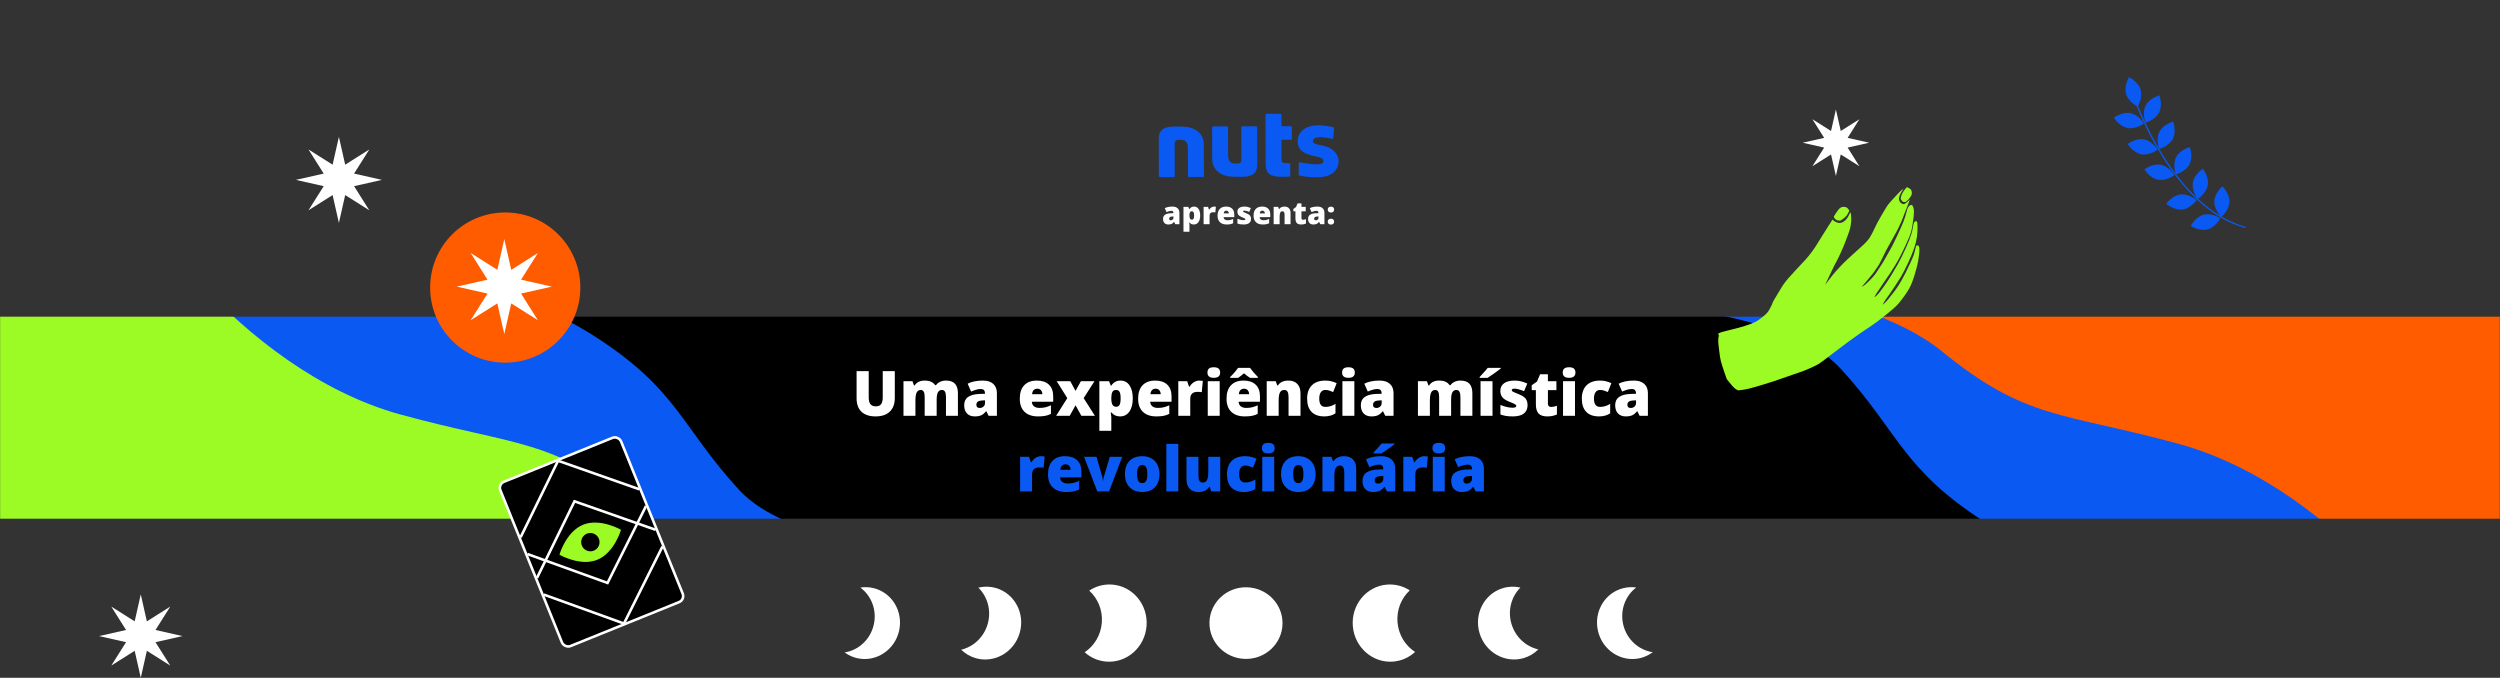 <svg width="1918" height="520" viewBox="0 0 1918 520" fill="none" xmlns="http://www.w3.org/2000/svg">
<rect x="0" y="0" width="1918" height="520" fill="#333333" stroke="none"/>
<mask id="mask0_57_8" style="mask-type:alpha" maskUnits="userSpaceOnUse" x="0" y="0" width="1918" height="520">
<rect width="1918" height="520" fill="#D9D9D9"/>
</mask>
<g mask="url(#mask0_57_8)">
<mask id="mask1_57_8" style="mask-type:alpha" maskUnits="userSpaceOnUse" x="-2" y="243" width="1920" height="155">
<rect width="1920" height="155" transform="matrix(1 0 0 -1 -2 398)" fill="white"/>
</mask>
<g mask="url(#mask1_57_8)">
<rect x="361" y="239" width="1194" height="176" fill="black"/>
<path d="M498.342 368.23C534.342 407.43 633.342 417.897 678.342 418.23C637.342 444.23 29.172 471.23 -35.828 418.23C-100.828 365.23 -48.828 313 -135.828 280C-205.428 253.6 -115.495 178.667 -103.828 158L238.342 187.23C252.342 204.23 323.342 209.23 387.342 250.23C451.342 291.23 453.342 319.23 498.342 368.23Z" fill="#9DFB25"/>
<path d="M567.172 376C603.172 415.2 702.171 425.667 747.171 426C706.171 452 554.172 442 489.172 389C424.172 336 396.908 342.605 307.172 318C183.172 284 86.505 143.667 98.171 123L307.172 195C321.172 212 392.172 217 456.172 258C520.172 299 522.172 327 567.172 376Z" fill="#0A59F3"/>
<path d="M1480.83 290.445C1444.83 251.245 1345.83 240.779 1300.83 240.445C1341.83 214.445 1950 187.445 2015 240.445C2080 293.445 2028 345.675 2115 378.675C2184.6 405.075 2094.67 480.009 2083 500.675L1740.83 471.445C1726.83 454.445 1655.83 449.445 1591.83 408.445C1527.83 367.445 1525.83 339.445 1480.83 290.445Z" fill="#FF5C00"/>
<path d="M1412 282.675C1376 243.475 1277 233.009 1232 232.675C1273 206.675 1425 216.675 1490 269.675C1555 322.675 1582.26 316.07 1672 340.675C1796 374.675 1892.67 515.009 1881 535.675L1672 463.675C1658 446.675 1587 441.675 1523 400.675C1459 359.675 1457 331.675 1412 282.675Z" fill="#0A59F3"/>
</g>
<path d="M686.492 284.734V305.359C686.492 309.844 685.219 313.32 682.672 315.789C680.141 318.242 676.484 319.469 671.703 319.469C667.031 319.469 663.438 318.273 660.922 315.883C658.422 313.492 657.172 310.055 657.172 305.57V284.734H666.477V304.844C666.477 307.266 666.93 309.023 667.836 310.117C668.742 311.211 670.078 311.758 671.844 311.758C673.734 311.758 675.102 311.219 675.945 310.141C676.805 309.047 677.234 307.266 677.234 304.797V284.734H686.492ZM725.75 319V304.562C725.75 302.766 725.5 301.422 725 300.531C724.516 299.625 723.742 299.172 722.68 299.172C721.273 299.172 720.242 299.773 719.586 300.977C718.93 302.18 718.602 304.062 718.602 306.625V319H709.414V304.562C709.414 302.766 709.18 301.422 708.711 300.531C708.242 299.625 707.484 299.172 706.438 299.172C705 299.172 703.953 299.812 703.297 301.094C702.641 302.375 702.312 304.469 702.312 307.375V319H693.148V292.445H700.062L701.211 295.727H701.75C702.453 294.508 703.469 293.578 704.797 292.938C706.141 292.297 707.664 291.977 709.367 291.977C713.195 291.977 715.883 293.141 717.43 295.469H718.156C718.906 294.375 719.945 293.523 721.273 292.914C722.617 292.289 724.094 291.977 725.703 291.977C728.844 291.977 731.164 292.781 732.664 294.391C734.164 296 734.914 298.445 734.914 301.727V319H725.75ZM758.469 319L756.711 315.484H756.523C755.289 317.016 754.031 318.062 752.75 318.625C751.469 319.188 749.812 319.469 747.781 319.469C745.281 319.469 743.312 318.719 741.875 317.219C740.438 315.719 739.719 313.609 739.719 310.891C739.719 308.062 740.703 305.961 742.672 304.586C744.641 303.195 747.492 302.414 751.227 302.242L755.656 302.102V301.727C755.656 299.539 754.578 298.445 752.422 298.445C750.484 298.445 748.023 299.102 745.039 300.414L742.391 294.367C745.484 292.773 749.391 291.977 754.109 291.977C757.516 291.977 760.148 292.82 762.008 294.508C763.883 296.195 764.82 298.555 764.82 301.586V319H758.469ZM751.672 313C752.781 313 753.727 312.648 754.508 311.945C755.305 311.242 755.703 310.328 755.703 309.203V307.141L753.594 307.234C750.578 307.344 749.07 308.453 749.07 310.562C749.07 312.188 749.938 313 751.672 313ZM796.344 319.469C791.922 319.469 788.484 318.297 786.031 315.953C783.594 313.594 782.375 310.242 782.375 305.898C782.375 301.414 783.508 297.977 785.773 295.586C788.039 293.18 791.273 291.977 795.477 291.977C799.477 291.977 802.562 293.023 804.734 295.117C806.922 297.195 808.016 300.195 808.016 304.117V308.195H791.633C791.695 309.68 792.234 310.844 793.25 311.688C794.281 312.531 795.68 312.953 797.445 312.953C799.055 312.953 800.531 312.805 801.875 312.508C803.234 312.195 804.703 311.672 806.281 310.938V317.523C804.844 318.258 803.359 318.766 801.828 319.047C800.297 319.328 798.469 319.469 796.344 319.469ZM795.805 298.211C794.727 298.211 793.82 298.555 793.086 299.242C792.367 299.914 791.945 300.977 791.82 302.43H799.695C799.664 301.148 799.297 300.125 798.594 299.359C797.906 298.594 796.977 298.211 795.805 298.211ZM818.82 305.453L810.711 292.445H821.117L825.148 299.898L829.273 292.445H839.703L831.383 305.453L840.031 319H829.625L825.148 310.938L820.695 319H810.266L818.82 305.453ZM859.367 319.469C858.023 319.469 856.82 319.25 855.758 318.812C854.695 318.359 853.641 317.555 852.594 316.398H852.172C852.453 318.258 852.594 319.414 852.594 319.867V330.531H843.43V292.445H850.883L852.172 295.82H852.594C854.297 293.258 856.648 291.977 859.648 291.977C862.586 291.977 864.891 293.195 866.562 295.633C868.234 298.07 869.07 301.414 869.07 305.664C869.07 309.945 868.195 313.32 866.445 315.789C864.711 318.242 862.352 319.469 859.367 319.469ZM856.297 299.172C854.953 299.172 854.008 299.656 853.461 300.625C852.93 301.578 852.641 303 852.594 304.891V305.617C852.594 307.898 852.898 309.547 853.508 310.562C854.117 311.578 855.078 312.086 856.391 312.086C857.562 312.086 858.414 311.586 858.945 310.586C859.477 309.57 859.742 307.898 859.742 305.57C859.742 303.289 859.477 301.656 858.945 300.672C858.414 299.672 857.531 299.172 856.297 299.172ZM887.141 319.469C882.719 319.469 879.281 318.297 876.828 315.953C874.391 313.594 873.172 310.242 873.172 305.898C873.172 301.414 874.305 297.977 876.57 295.586C878.836 293.18 882.07 291.977 886.273 291.977C890.273 291.977 893.359 293.023 895.531 295.117C897.719 297.195 898.812 300.195 898.812 304.117V308.195H882.43C882.492 309.68 883.031 310.844 884.047 311.688C885.078 312.531 886.477 312.953 888.242 312.953C889.852 312.953 891.328 312.805 892.672 312.508C894.031 312.195 895.5 311.672 897.078 310.938V317.523C895.641 318.258 894.156 318.766 892.625 319.047C891.094 319.328 889.266 319.469 887.141 319.469ZM886.602 298.211C885.523 298.211 884.617 298.555 883.883 299.242C883.164 299.914 882.742 300.977 882.617 302.43H890.492C890.461 301.148 890.094 300.125 889.391 299.359C888.703 298.594 887.773 298.211 886.602 298.211ZM920.023 291.977C920.82 291.977 921.578 292.039 922.297 292.164L922.812 292.258L921.992 300.906C921.242 300.719 920.203 300.625 918.875 300.625C916.875 300.625 915.422 301.086 914.516 302.008C913.609 302.914 913.156 304.227 913.156 305.945V319H903.992V292.445H910.812L912.242 296.688H912.688C913.453 295.281 914.516 294.148 915.875 293.289C917.25 292.414 918.633 291.977 920.023 291.977ZM935.75 319H926.586V292.445H935.75V319ZM926.352 285.836C926.352 284.461 926.734 283.438 927.5 282.766C928.266 282.094 929.5 281.758 931.203 281.758C932.906 281.758 934.148 282.102 934.93 282.789C935.711 283.477 936.102 284.492 936.102 285.836C936.102 288.523 934.469 289.867 931.203 289.867C927.969 289.867 926.352 288.523 926.352 285.836ZM954.969 319.469C950.547 319.469 947.109 318.297 944.656 315.953C942.219 313.594 941 310.242 941 305.898C941 301.414 942.133 297.977 944.398 295.586C946.664 293.18 949.898 291.977 954.102 291.977C958.102 291.977 961.188 293.023 963.359 295.117C965.547 297.195 966.641 300.195 966.641 304.117V308.195H950.258C950.32 309.68 950.859 310.844 951.875 311.688C952.906 312.531 954.305 312.953 956.07 312.953C957.68 312.953 959.156 312.805 960.5 312.508C961.859 312.195 963.328 311.672 964.906 310.938V317.523C963.469 318.258 961.984 318.766 960.453 319.047C958.922 319.328 957.094 319.469 954.969 319.469ZM954.43 298.211C953.352 298.211 952.445 298.555 951.711 299.242C950.992 299.914 950.57 300.977 950.445 302.43H958.32C958.289 301.148 957.922 300.125 957.219 299.359C956.531 298.594 955.602 298.211 954.43 298.211ZM959.094 289.914C957.781 289.164 956.211 287.992 954.383 286.398C952.43 288.07 950.914 289.242 949.836 289.914H943.789V289.234C944.867 288.219 945.992 287.023 947.164 285.648C948.352 284.273 949.242 283.133 949.836 282.227H959.047C960.516 284.367 962.516 286.703 965.047 289.234V289.914H959.094ZM988.578 319V304.516C988.578 302.75 988.32 301.422 987.805 300.531C987.305 299.625 986.492 299.172 985.367 299.172C983.82 299.172 982.703 299.789 982.016 301.023C981.328 302.258 980.984 304.375 980.984 307.375V319H971.82V292.445H978.734L979.883 295.727H980.422C981.203 294.477 982.281 293.539 983.656 292.914C985.047 292.289 986.641 291.977 988.438 291.977C991.375 291.977 993.656 292.828 995.281 294.531C996.922 296.234 997.742 298.633 997.742 301.727V319H988.578ZM1016.07 319.469C1011.73 319.469 1008.43 318.297 1006.18 315.953C1003.95 313.609 1002.83 310.242 1002.83 305.852C1002.83 301.445 1004.04 298.031 1006.46 295.609C1008.88 293.188 1012.33 291.977 1016.8 291.977C1019.88 291.977 1022.77 292.648 1025.49 293.992L1022.8 300.766C1021.69 300.281 1020.66 299.898 1019.73 299.617C1018.79 299.32 1017.81 299.172 1016.8 299.172C1015.31 299.172 1014.16 299.75 1013.35 300.906C1012.54 302.062 1012.13 303.695 1012.13 305.805C1012.13 310.055 1013.7 312.18 1016.84 312.18C1019.53 312.18 1022.11 311.398 1024.58 309.836V317.125C1022.22 318.688 1019.38 319.469 1016.07 319.469ZM1039.06 319H1029.9V292.445H1039.06V319ZM1029.66 285.836C1029.66 284.461 1030.05 283.438 1030.81 282.766C1031.58 282.094 1032.81 281.758 1034.52 281.758C1036.22 281.758 1037.46 282.102 1038.24 282.789C1039.02 283.477 1039.41 284.492 1039.41 285.836C1039.41 288.523 1037.78 289.867 1034.52 289.867C1031.28 289.867 1029.66 288.523 1029.66 285.836ZM1062.78 319L1061.02 315.484H1060.84C1059.6 317.016 1058.34 318.062 1057.06 318.625C1055.78 319.188 1054.12 319.469 1052.09 319.469C1049.59 319.469 1047.62 318.719 1046.19 317.219C1044.75 315.719 1044.03 313.609 1044.03 310.891C1044.03 308.062 1045.02 305.961 1046.98 304.586C1048.95 303.195 1051.8 302.414 1055.54 302.242L1059.97 302.102V301.727C1059.97 299.539 1058.89 298.445 1056.73 298.445C1054.8 298.445 1052.34 299.102 1049.35 300.414L1046.7 294.367C1049.8 292.773 1053.7 291.977 1058.42 291.977C1061.83 291.977 1064.46 292.82 1066.32 294.508C1068.2 296.195 1069.13 298.555 1069.13 301.586V319H1062.78ZM1055.98 313C1057.09 313 1058.04 312.648 1058.82 311.945C1059.62 311.242 1060.02 310.328 1060.02 309.203V307.141L1057.91 307.234C1054.89 307.344 1053.38 308.453 1053.38 310.562C1053.38 312.188 1054.25 313 1055.98 313ZM1120.44 319V304.562C1120.44 302.766 1120.19 301.422 1119.69 300.531C1119.2 299.625 1118.43 299.172 1117.37 299.172C1115.96 299.172 1114.93 299.773 1114.27 300.977C1113.62 302.18 1113.29 304.062 1113.29 306.625V319H1104.1V304.562C1104.1 302.766 1103.87 301.422 1103.4 300.531C1102.93 299.625 1102.17 299.172 1101.12 299.172C1099.69 299.172 1098.64 299.812 1097.98 301.094C1097.33 302.375 1097 304.469 1097 307.375V319H1087.84V292.445H1094.75L1095.9 295.727H1096.44C1097.14 294.508 1098.16 293.578 1099.48 292.938C1100.83 292.297 1102.35 291.977 1104.05 291.977C1107.88 291.977 1110.57 293.141 1112.12 295.469H1112.84C1113.59 294.375 1114.63 293.523 1115.96 292.914C1117.3 292.289 1118.78 291.977 1120.39 291.977C1123.53 291.977 1125.85 292.781 1127.35 294.391C1128.85 296 1129.6 298.445 1129.6 301.727V319H1120.44ZM1145.05 319H1135.88V292.445H1145.05V319ZM1135.18 289.914V289.234C1137.59 286.656 1139.11 284.992 1139.75 284.242C1140.41 283.492 1140.95 282.82 1141.37 282.227H1151.4V282.719C1150.15 283.719 1148.43 284.992 1146.24 286.539C1144.05 288.086 1142.4 289.211 1141.27 289.914H1135.18ZM1171.95 310.844C1171.95 313.688 1170.98 315.836 1169.05 317.289C1167.11 318.742 1164.33 319.469 1160.7 319.469C1158.73 319.469 1157.02 319.359 1155.57 319.141C1154.12 318.938 1152.63 318.555 1151.12 317.992V310.656C1152.54 311.281 1154.09 311.797 1155.78 312.203C1157.48 312.609 1159 312.812 1160.33 312.812C1162.31 312.812 1163.3 312.359 1163.3 311.453C1163.3 310.984 1163.02 310.57 1162.46 310.211C1161.91 309.836 1160.3 309.117 1157.63 308.055C1155.2 307.055 1153.49 305.922 1152.52 304.656C1151.55 303.375 1151.07 301.758 1151.07 299.805C1151.07 297.336 1152.02 295.414 1153.93 294.039C1155.84 292.664 1158.53 291.977 1162.02 291.977C1163.77 291.977 1165.41 292.172 1166.94 292.562C1168.48 292.938 1170.09 293.492 1171.74 294.227L1169.26 300.133C1168.04 299.586 1166.75 299.125 1165.39 298.75C1164.03 298.359 1162.92 298.164 1162.06 298.164C1160.56 298.164 1159.81 298.531 1159.81 299.266C1159.81 299.719 1160.07 300.109 1160.59 300.438C1161.12 300.75 1162.63 301.398 1165.13 302.383C1166.99 303.148 1168.38 303.898 1169.28 304.633C1170.2 305.367 1170.88 306.234 1171.3 307.234C1171.73 308.219 1171.95 309.422 1171.95 310.844ZM1190.05 312.227C1191.28 312.227 1192.76 311.922 1194.48 311.312V317.992C1193.24 318.523 1192.06 318.898 1190.94 319.117C1189.83 319.352 1188.52 319.469 1187.02 319.469C1183.95 319.469 1181.73 318.719 1180.37 317.219C1179.01 315.703 1178.33 313.383 1178.33 310.258V299.312H1175.12V295.586L1179.2 292.703L1181.56 287.125H1187.56V292.445H1194.08V299.312H1187.56V309.648C1187.56 311.367 1188.39 312.227 1190.05 312.227ZM1208.33 319H1199.16V292.445H1208.33V319ZM1198.93 285.836C1198.93 284.461 1199.31 283.438 1200.08 282.766C1200.84 282.094 1202.08 281.758 1203.78 281.758C1205.48 281.758 1206.73 282.102 1207.51 282.789C1208.29 283.477 1208.68 284.492 1208.68 285.836C1208.68 288.523 1207.05 289.867 1203.78 289.867C1200.55 289.867 1198.93 288.523 1198.93 285.836ZM1226.82 319.469C1222.48 319.469 1219.18 318.297 1216.93 315.953C1214.7 313.609 1213.58 310.242 1213.58 305.852C1213.58 301.445 1214.79 298.031 1217.21 295.609C1219.63 293.188 1223.08 291.977 1227.55 291.977C1230.62 291.977 1233.52 292.648 1236.24 293.992L1233.55 300.766C1232.44 300.281 1231.41 299.898 1230.48 299.617C1229.54 299.32 1228.56 299.172 1227.55 299.172C1226.06 299.172 1224.91 299.75 1224.1 300.906C1223.29 302.062 1222.88 303.695 1222.88 305.805C1222.88 310.055 1224.45 312.18 1227.59 312.18C1230.28 312.18 1232.86 311.398 1235.33 309.836V317.125C1232.97 318.688 1230.13 319.469 1226.82 319.469ZM1257.92 319L1256.16 315.484H1255.98C1254.74 317.016 1253.48 318.062 1252.2 318.625C1250.92 319.188 1249.27 319.469 1247.23 319.469C1244.73 319.469 1242.77 318.719 1241.33 317.219C1239.89 315.719 1239.17 313.609 1239.17 310.891C1239.17 308.062 1240.16 305.961 1242.12 304.586C1244.09 303.195 1246.95 302.414 1250.68 302.242L1255.11 302.102V301.727C1255.11 299.539 1254.03 298.445 1251.88 298.445C1249.94 298.445 1247.48 299.102 1244.49 300.414L1241.84 294.367C1244.94 292.773 1248.84 291.977 1253.56 291.977C1256.97 291.977 1259.6 292.82 1261.46 294.508C1263.34 296.195 1264.27 298.555 1264.27 301.586V319H1257.92ZM1251.12 313C1252.23 313 1253.18 312.648 1253.96 311.945C1254.76 311.242 1255.16 310.328 1255.16 309.203V307.141L1253.05 307.234C1250.03 307.344 1248.52 308.453 1248.52 310.562C1248.52 312.188 1249.39 313 1251.12 313Z" fill="white"/>
<path d="M798.664 349.977C799.461 349.977 800.219 350.039 800.938 350.164L801.453 350.258L800.633 358.906C799.883 358.719 798.844 358.625 797.516 358.625C795.516 358.625 794.062 359.086 793.156 360.008C792.25 360.914 791.797 362.227 791.797 363.945V377H782.633V350.445H789.453L790.883 354.688H791.328C792.094 353.281 793.156 352.148 794.516 351.289C795.891 350.414 797.273 349.977 798.664 349.977ZM818 377.469C813.578 377.469 810.141 376.297 807.688 373.953C805.25 371.594 804.031 368.242 804.031 363.898C804.031 359.414 805.164 355.977 807.43 353.586C809.695 351.18 812.93 349.977 817.133 349.977C821.133 349.977 824.219 351.023 826.391 353.117C828.578 355.195 829.672 358.195 829.672 362.117V366.195H813.289C813.352 367.68 813.891 368.844 814.906 369.688C815.938 370.531 817.336 370.953 819.102 370.953C820.711 370.953 822.188 370.805 823.531 370.508C824.891 370.195 826.359 369.672 827.938 368.938V375.523C826.5 376.258 825.016 376.766 823.484 377.047C821.953 377.328 820.125 377.469 818 377.469ZM817.461 356.211C816.383 356.211 815.477 356.555 814.742 357.242C814.023 357.914 813.602 358.977 813.477 360.43H821.352C821.32 359.148 820.953 358.125 820.25 357.359C819.562 356.594 818.633 356.211 817.461 356.211ZM841.812 377L831.688 350.445H841.25L845.75 366.148C845.766 366.227 845.797 366.359 845.844 366.547C845.891 366.734 845.938 366.961 845.984 367.227C846.031 367.477 846.07 367.75 846.102 368.047C846.148 368.328 846.172 368.594 846.172 368.844H846.336C846.336 368.031 846.477 367.148 846.758 366.195L851.469 350.445H861.008L850.883 377H841.812ZM889.555 363.664C889.555 368.008 888.383 371.398 886.039 373.836C883.711 376.258 880.445 377.469 876.242 377.469C872.211 377.469 869 376.227 866.609 373.742C864.234 371.258 863.047 367.898 863.047 363.664C863.047 359.336 864.211 355.977 866.539 353.586C868.883 351.18 872.164 349.977 876.383 349.977C878.992 349.977 881.297 350.531 883.297 351.641C885.297 352.75 886.836 354.344 887.914 356.422C889.008 358.484 889.555 360.898 889.555 363.664ZM872.352 363.664C872.352 365.945 872.656 367.688 873.266 368.891C873.875 370.078 874.898 370.672 876.336 370.672C877.758 370.672 878.758 370.078 879.336 368.891C879.93 367.688 880.227 365.945 880.227 363.664C880.227 361.398 879.93 359.688 879.336 358.531C878.742 357.375 877.727 356.797 876.289 356.797C874.883 356.797 873.875 357.375 873.266 358.531C872.656 359.672 872.352 361.383 872.352 363.664ZM903.969 377H894.805V340.531H903.969V377ZM929.234 377L928.086 373.695H927.547C926.781 374.914 925.711 375.852 924.336 376.508C922.977 377.148 921.375 377.469 919.531 377.469C916.609 377.469 914.336 376.625 912.711 374.938C911.086 373.234 910.273 370.836 910.273 367.742V350.445H919.438V364.953C919.438 366.688 919.68 368 920.164 368.891C920.664 369.781 921.477 370.227 922.602 370.227C924.18 370.227 925.305 369.609 925.977 368.375C926.648 367.125 926.984 365.023 926.984 362.07V350.445H936.148V377H929.234ZM954.57 377.469C950.227 377.469 946.93 376.297 944.68 373.953C942.445 371.609 941.328 368.242 941.328 363.852C941.328 359.445 942.539 356.031 944.961 353.609C947.383 351.188 950.828 349.977 955.297 349.977C958.375 349.977 961.273 350.648 963.992 351.992L961.297 358.766C960.188 358.281 959.164 357.898 958.227 357.617C957.289 357.32 956.312 357.172 955.297 357.172C953.812 357.172 952.664 357.75 951.852 358.906C951.039 360.062 950.633 361.695 950.633 363.805C950.633 368.055 952.203 370.18 955.344 370.18C958.031 370.18 960.609 369.398 963.078 367.836V375.125C960.719 376.688 957.883 377.469 954.57 377.469ZM977.562 377H968.398V350.445H977.562V377ZM968.164 343.836C968.164 342.461 968.547 341.438 969.312 340.766C970.078 340.094 971.312 339.758 973.016 339.758C974.719 339.758 975.961 340.102 976.742 340.789C977.523 341.477 977.914 342.492 977.914 343.836C977.914 346.523 976.281 347.867 973.016 347.867C969.781 347.867 968.164 346.523 968.164 343.836ZM1009.32 363.664C1009.32 368.008 1008.15 371.398 1005.8 373.836C1003.48 376.258 1000.21 377.469 996.008 377.469C991.977 377.469 988.766 376.227 986.375 373.742C984 371.258 982.812 367.898 982.812 363.664C982.812 359.336 983.977 355.977 986.305 353.586C988.648 351.18 991.93 349.977 996.148 349.977C998.758 349.977 1001.06 350.531 1003.06 351.641C1005.06 352.75 1006.6 354.344 1007.68 356.422C1008.77 358.484 1009.32 360.898 1009.32 363.664ZM992.117 363.664C992.117 365.945 992.422 367.688 993.031 368.891C993.641 370.078 994.664 370.672 996.102 370.672C997.523 370.672 998.523 370.078 999.102 368.891C999.695 367.688 999.992 365.945 999.992 363.664C999.992 361.398 999.695 359.688 999.102 358.531C998.508 357.375 997.492 356.797 996.055 356.797C994.648 356.797 993.641 357.375 993.031 358.531C992.422 359.672 992.117 361.383 992.117 363.664ZM1031.33 377V362.516C1031.33 360.75 1031.07 359.422 1030.55 358.531C1030.05 357.625 1029.24 357.172 1028.12 357.172C1026.57 357.172 1025.45 357.789 1024.77 359.023C1024.08 360.258 1023.73 362.375 1023.73 365.375V377H1014.57V350.445H1021.48L1022.63 353.727H1023.17C1023.95 352.477 1025.03 351.539 1026.41 350.914C1027.8 350.289 1029.39 349.977 1031.19 349.977C1034.12 349.977 1036.41 350.828 1038.03 352.531C1039.67 354.234 1040.49 356.633 1040.49 359.727V377H1031.33ZM1064.05 377L1062.29 373.484H1062.1C1060.87 375.016 1059.61 376.062 1058.33 376.625C1057.05 377.188 1055.39 377.469 1053.36 377.469C1050.86 377.469 1048.89 376.719 1047.45 375.219C1046.02 373.719 1045.3 371.609 1045.3 368.891C1045.3 366.062 1046.28 363.961 1048.25 362.586C1050.22 361.195 1053.07 360.414 1056.8 360.242L1061.23 360.102V359.727C1061.23 357.539 1060.16 356.445 1058 356.445C1056.06 356.445 1053.6 357.102 1050.62 358.414L1047.97 352.367C1051.06 350.773 1054.97 349.977 1059.69 349.977C1063.09 349.977 1065.73 350.82 1067.59 352.508C1069.46 354.195 1070.4 356.555 1070.4 359.586V377H1064.05ZM1057.25 371C1058.36 371 1059.3 370.648 1060.09 369.945C1060.88 369.242 1061.28 368.328 1061.28 367.203V365.141L1059.17 365.234C1056.16 365.344 1054.65 366.453 1054.65 368.562C1054.65 370.188 1055.52 371 1057.25 371ZM1053.73 347.914V347.234C1056.14 344.656 1057.66 342.992 1058.3 342.242C1058.96 341.492 1059.5 340.82 1059.92 340.227H1069.95V340.719C1068.7 341.719 1066.98 342.992 1064.8 344.539C1062.61 346.086 1060.95 347.211 1059.83 347.914H1053.73ZM1092.66 349.977C1093.46 349.977 1094.22 350.039 1094.94 350.164L1095.45 350.258L1094.63 358.906C1093.88 358.719 1092.84 358.625 1091.52 358.625C1089.52 358.625 1088.06 359.086 1087.16 360.008C1086.25 360.914 1085.8 362.227 1085.8 363.945V377H1076.63V350.445H1083.45L1084.88 354.688H1085.33C1086.09 353.281 1087.16 352.148 1088.52 351.289C1089.89 350.414 1091.27 349.977 1092.66 349.977ZM1108.39 377H1099.23V350.445H1108.39V377ZM1098.99 343.836C1098.99 342.461 1099.38 341.438 1100.14 340.766C1100.91 340.094 1102.14 339.758 1103.84 339.758C1105.55 339.758 1106.79 340.102 1107.57 340.789C1108.35 341.477 1108.74 342.492 1108.74 343.836C1108.74 346.523 1107.11 347.867 1103.84 347.867C1100.61 347.867 1098.99 346.523 1098.99 343.836ZM1132.11 377L1130.35 373.484H1130.16C1128.93 375.016 1127.67 376.062 1126.39 376.625C1125.11 377.188 1123.45 377.469 1121.42 377.469C1118.92 377.469 1116.95 376.719 1115.52 375.219C1114.08 373.719 1113.36 371.609 1113.36 368.891C1113.36 366.062 1114.34 363.961 1116.31 362.586C1118.28 361.195 1121.13 360.414 1124.87 360.242L1129.3 360.102V359.727C1129.3 357.539 1128.22 356.445 1126.06 356.445C1124.12 356.445 1121.66 357.102 1118.68 358.414L1116.03 352.367C1119.12 350.773 1123.03 349.977 1127.75 349.977C1131.16 349.977 1133.79 350.82 1135.65 352.508C1137.52 354.195 1138.46 356.555 1138.46 359.586V377H1132.11ZM1125.31 371C1126.42 371 1127.37 370.648 1128.15 369.945C1128.95 369.242 1129.34 368.328 1129.34 367.203V365.141L1127.23 365.234C1124.22 365.344 1122.71 366.453 1122.71 368.562C1122.71 370.188 1123.58 371 1125.31 371Z" fill="#0A59F3"/>
<path d="M901.668 172L900.789 170.242H900.695C900.078 171.008 899.449 171.531 898.809 171.812C898.168 172.094 897.34 172.234 896.324 172.234C895.074 172.234 894.09 171.859 893.371 171.109C892.652 170.359 892.293 169.305 892.293 167.945C892.293 166.531 892.785 165.48 893.77 164.793C894.754 164.098 896.18 163.707 898.047 163.621L900.262 163.551V163.363C900.262 162.27 899.723 161.723 898.645 161.723C897.676 161.723 896.445 162.051 894.953 162.707L893.629 159.684C895.176 158.887 897.129 158.488 899.488 158.488C901.191 158.488 902.508 158.91 903.438 159.754C904.375 160.598 904.844 161.777 904.844 163.293V172H901.668ZM898.27 169C898.824 169 899.297 168.824 899.688 168.473C900.086 168.121 900.285 167.664 900.285 167.102V166.07L899.23 166.117C897.723 166.172 896.969 166.727 896.969 167.781C896.969 168.594 897.402 169 898.27 169ZM915.93 172.234C915.258 172.234 914.656 172.125 914.125 171.906C913.594 171.68 913.066 171.277 912.543 170.699H912.332C912.473 171.629 912.543 172.207 912.543 172.434V177.766H907.961V158.723H911.688L912.332 160.41H912.543C913.395 159.129 914.57 158.488 916.07 158.488C917.539 158.488 918.691 159.098 919.527 160.316C920.363 161.535 920.781 163.207 920.781 165.332C920.781 167.473 920.344 169.16 919.469 170.395C918.602 171.621 917.422 172.234 915.93 172.234ZM914.395 162.086C913.723 162.086 913.25 162.328 912.977 162.812C912.711 163.289 912.566 164 912.543 164.945V165.309C912.543 166.449 912.695 167.273 913 167.781C913.305 168.289 913.785 168.543 914.441 168.543C915.027 168.543 915.453 168.293 915.719 167.793C915.984 167.285 916.117 166.449 916.117 165.285C916.117 164.145 915.984 163.328 915.719 162.836C915.453 162.336 915.012 162.086 914.395 162.086ZM931.422 158.488C931.82 158.488 932.199 158.52 932.559 158.582L932.816 158.629L932.406 162.953C932.031 162.859 931.512 162.812 930.848 162.812C929.848 162.812 929.121 163.043 928.668 163.504C928.215 163.957 927.988 164.613 927.988 165.473V172H923.406V158.723H926.816L927.531 160.844H927.754C928.137 160.141 928.668 159.574 929.348 159.145C930.035 158.707 930.727 158.488 931.422 158.488ZM941.09 172.234C938.879 172.234 937.16 171.648 935.934 170.477C934.715 169.297 934.105 167.621 934.105 165.449C934.105 163.207 934.672 161.488 935.805 160.293C936.938 159.09 938.555 158.488 940.656 158.488C942.656 158.488 944.199 159.012 945.285 160.059C946.379 161.098 946.926 162.598 946.926 164.559V166.598H938.734C938.766 167.34 939.035 167.922 939.543 168.344C940.059 168.766 940.758 168.977 941.641 168.977C942.445 168.977 943.184 168.902 943.855 168.754C944.535 168.598 945.27 168.336 946.059 167.969V171.262C945.34 171.629 944.598 171.883 943.832 172.023C943.066 172.164 942.152 172.234 941.09 172.234ZM940.82 161.605C940.281 161.605 939.828 161.777 939.461 162.121C939.102 162.457 938.891 162.988 938.828 163.715H942.766C942.75 163.074 942.566 162.562 942.215 162.18C941.871 161.797 941.406 161.605 940.82 161.605ZM959.77 167.922C959.77 169.344 959.285 170.418 958.316 171.145C957.348 171.871 955.957 172.234 954.145 172.234C953.16 172.234 952.305 172.18 951.578 172.07C950.852 171.969 950.109 171.777 949.352 171.496V167.828C950.062 168.141 950.84 168.398 951.684 168.602C952.535 168.805 953.293 168.906 953.957 168.906C954.949 168.906 955.445 168.68 955.445 168.227C955.445 167.992 955.305 167.785 955.023 167.605C954.75 167.418 953.945 167.059 952.609 166.527C951.391 166.027 950.539 165.461 950.055 164.828C949.57 164.188 949.328 163.379 949.328 162.402C949.328 161.168 949.805 160.207 950.758 159.52C951.711 158.832 953.059 158.488 954.801 158.488C955.676 158.488 956.496 158.586 957.262 158.781C958.035 158.969 958.836 159.246 959.664 159.613L958.422 162.566C957.812 162.293 957.168 162.062 956.488 161.875C955.809 161.68 955.254 161.582 954.824 161.582C954.074 161.582 953.699 161.766 953.699 162.133C953.699 162.359 953.828 162.555 954.086 162.719C954.352 162.875 955.109 163.199 956.359 163.691C957.289 164.074 957.98 164.449 958.434 164.816C958.895 165.184 959.23 165.617 959.441 166.117C959.66 166.609 959.77 167.211 959.77 167.922ZM968.723 172.234C966.512 172.234 964.793 171.648 963.566 170.477C962.348 169.297 961.738 167.621 961.738 165.449C961.738 163.207 962.305 161.488 963.438 160.293C964.57 159.09 966.188 158.488 968.289 158.488C970.289 158.488 971.832 159.012 972.918 160.059C974.012 161.098 974.559 162.598 974.559 164.559V166.598H966.367C966.398 167.34 966.668 167.922 967.176 168.344C967.691 168.766 968.391 168.977 969.273 168.977C970.078 168.977 970.816 168.902 971.488 168.754C972.168 168.598 972.902 168.336 973.691 167.969V171.262C972.973 171.629 972.23 171.883 971.465 172.023C970.699 172.164 969.785 172.234 968.723 172.234ZM968.453 161.605C967.914 161.605 967.461 161.777 967.094 162.121C966.734 162.457 966.523 162.988 966.461 163.715H970.398C970.383 163.074 970.199 162.562 969.848 162.18C969.504 161.797 969.039 161.605 968.453 161.605ZM985.527 172V164.758C985.527 163.875 985.398 163.211 985.141 162.766C984.891 162.312 984.484 162.086 983.922 162.086C983.148 162.086 982.59 162.395 982.246 163.012C981.902 163.629 981.73 164.688 981.73 166.188V172H977.148V158.723H980.605L981.18 160.363H981.449C981.84 159.738 982.379 159.27 983.066 158.957C983.762 158.645 984.559 158.488 985.457 158.488C986.926 158.488 988.066 158.914 988.879 159.766C989.699 160.617 990.109 161.816 990.109 163.363V172H985.527ZM999.73 168.613C1000.35 168.613 1001.09 168.461 1001.95 168.156V171.496C1001.33 171.762 1000.74 171.949 1000.18 172.059C999.621 172.176 998.969 172.234 998.219 172.234C996.68 172.234 995.57 171.859 994.891 171.109C994.211 170.352 993.871 169.191 993.871 167.629V162.156H992.266V160.293L994.305 158.852L995.488 156.062H998.488V158.723H1001.75V162.156H998.488V167.324C998.488 168.184 998.902 168.613 999.73 168.613ZM1012.93 172L1012.05 170.242H1011.95C1011.34 171.008 1010.71 171.531 1010.07 171.812C1009.43 172.094 1008.6 172.234 1007.58 172.234C1006.33 172.234 1005.35 171.859 1004.63 171.109C1003.91 170.359 1003.55 169.305 1003.55 167.945C1003.55 166.531 1004.04 165.48 1005.03 164.793C1006.01 164.098 1007.44 163.707 1009.3 163.621L1011.52 163.551V163.363C1011.52 162.27 1010.98 161.723 1009.9 161.723C1008.93 161.723 1007.7 162.051 1006.21 162.707L1004.89 159.684C1006.43 158.887 1008.39 158.488 1010.75 158.488C1012.45 158.488 1013.77 158.91 1014.7 159.754C1015.63 160.598 1016.1 161.777 1016.1 163.293V172H1012.93ZM1009.53 169C1010.08 169 1010.55 168.824 1010.95 168.473C1011.34 168.121 1011.54 167.664 1011.54 167.102V166.07L1010.49 166.117C1008.98 166.172 1008.23 166.727 1008.23 167.781C1008.23 168.594 1008.66 169 1009.53 169ZM1018.64 170.055C1018.64 169.336 1018.86 168.781 1019.28 168.391C1019.71 168 1020.33 167.805 1021.14 167.805C1021.91 167.805 1022.51 168 1022.92 168.391C1023.34 168.781 1023.54 169.336 1023.54 170.055C1023.54 170.758 1023.33 171.309 1022.9 171.707C1022.48 172.098 1021.89 172.293 1021.14 172.293C1020.37 172.293 1019.76 172.098 1019.31 171.707C1018.87 171.316 1018.64 170.766 1018.64 170.055ZM1018.64 160.797C1018.64 160.086 1018.86 159.535 1019.29 159.145C1019.72 158.754 1020.34 158.559 1021.14 158.559C1021.91 158.559 1022.51 158.754 1022.92 159.145C1023.34 159.535 1023.54 160.086 1023.54 160.797C1023.54 161.5 1023.33 162.051 1022.91 162.449C1022.49 162.848 1021.9 163.047 1021.14 163.047C1020.34 163.047 1019.73 162.848 1019.29 162.449C1018.86 162.051 1018.64 161.5 1018.64 160.797Z" fill="white"/>
<path d="M990.205 107.2L983.516 107.222C983.297 107.222 983.148 107.371 983.148 107.59L983.185 120.967C983.196 123.999 982.907 125.147 986.58 125.147L988.982 125.142C989.495 125.142 989.863 125.505 989.868 126.022L989.895 134.553C989.895 135.065 989.601 135.433 989.014 135.508C987.247 135.588 985.304 135.668 983.687 135.668C975.819 135.69 971.11 134.014 971.014 126.001L970.907 88.207C970.907 87.695 971.27 87.327 971.788 87.321L982.214 87.289C982.726 87.289 983.1 87.652 983.1 88.17L983.121 96.466C983.121 96.684 983.27 96.834 983.489 96.834L990.178 96.812C990.69 96.812 991.059 97.175 991.064 97.693L991.091 106.314C991.085 106.832 990.722 107.2 990.205 107.2Z" fill="#0A59F3"/>
<path d="M1017.54 112.48C1011.51 110.563 1007.12 111.028 1007.25 108.22C1007.36 105.989 1009.82 105.572 1011.3 105.337C1014.82 104.782 1022.13 106.485 1022.13 106.485C1022.56 106.485 1022.91 106.133 1022.91 105.706L1023.53 98.371C1023.53 97.939 1023.18 97.592 1022.75 97.597C1022.75 97.597 1016.43 96.071 1011.42 96.081C1001.95 96.108 995.543 100.902 995.564 108.546C995.575 111.797 996.829 114.055 998.639 115.704H998.633C1004.95 120.994 1015.74 119.216 1015.31 123.674C1015.09 126.023 1012.7 127.336 997.187 124.523C996.754 124.523 996.407 124.875 996.413 125.302L996.381 133.731C996.381 134.163 996.594 134.627 997.16 134.734C1001.88 135.775 1007.74 136.133 1011.75 136.005C1019.63 135.754 1025.95 132.434 1026.93 124.816C1027.51 120.3 1024.5 114.695 1017.54 112.48Z" fill="#0A59F3"/>
<path d="M964.507 97.768C964.507 97.256 964.139 96.887 963.621 96.887L953.18 96.919C952.667 96.919 952.299 97.288 952.299 97.805L952.368 122.393C952.374 125.142 951.413 125.489 947.302 125.499C942.749 125.51 942.215 121.576 942.21 118.827L942.151 97.837C942.151 97.325 941.783 96.957 941.265 96.957L930.824 96.989C930.311 96.989 929.943 97.357 929.943 97.875L930.012 122.478H930.018C930.183 129.861 936.253 135.38 945.856 135.551C947.623 135.62 950.34 135.684 951.957 135.679C959.826 135.658 964.528 133.95 964.577 125.937L964.507 97.768Z" fill="#0A59F3"/>
<path d="M889.011 111.167L889.069 134.969C889.069 135.482 889.438 135.85 889.956 135.85L900.397 135.818C900.909 135.818 901.278 135.45 901.278 134.932L901.208 110.345C901.203 107.595 902.164 107.248 906.274 107.238C910.827 107.227 911.361 111.161 911.367 113.91L911.425 134.9C911.425 135.412 911.794 135.78 912.311 135.78L922.753 135.748C923.265 135.748 923.633 135.38 923.633 134.862L923.564 110.27H923.559C923.393 102.887 917.324 97.368 907.721 97.197C905.954 97.127 903.237 97.063 901.619 97.069C893.751 97.09 889.048 98.798 889 106.811L889.011 110.958H889.021C889.016 111.028 889.011 111.097 889.011 111.167Z" fill="#0A59F3"/>
<path d="M1638.36 77.626C1638.36 77.626 1667.01 159.31 1722.82 174.507" stroke="#0A59F3" stroke-miterlimit="10"/>
<path d="M1642.29 68.841C1644.13 75.073 1640.03 81.761 1640.03 81.761C1640.03 81.761 1632.99 78.34 1631.15 72.109C1629.31 65.877 1633.4 59.189 1633.4 59.189C1633.4 59.189 1640.45 62.61 1642.29 68.841Z" fill="#0A59F3"/>
<path d="M1656.5 86.294C1653.56 92.068 1645.99 94.095 1645.99 94.095C1645.99 94.095 1643.23 86.761 1646.16 80.964C1649.11 75.191 1656.67 73.163 1656.67 73.163C1656.67 73.163 1659.44 80.498 1656.5 86.294Z" fill="#0A59F3"/>
<path d="M1632.26 98.195C1638.64 99.396 1644.86 94.675 1644.86 94.675C1644.86 94.675 1640.76 87.985 1634.41 86.777C1628.03 85.576 1621.81 90.296 1621.81 90.296C1621.81 90.296 1625.91 96.987 1632.26 98.195Z" fill="#0A59F3"/>
<path d="M1667.02 106.466C1664.08 112.239 1656.51 114.267 1656.51 114.267C1656.51 114.267 1653.75 106.932 1656.68 101.136C1659.63 95.362 1667.19 93.335 1667.19 93.335C1667.19 93.335 1669.96 100.669 1667.02 106.466Z" fill="#0A59F3"/>
<path d="M1642.78 118.366C1649.16 119.567 1655.38 114.847 1655.38 114.847C1655.38 114.847 1651.28 108.156 1644.93 106.948C1638.57 105.74 1632.33 110.468 1632.33 110.468C1632.33 110.468 1636.43 117.158 1642.78 118.366Z" fill="#0A59F3"/>
<path d="M1679.85 125.944C1676.9 131.718 1669.34 133.745 1669.34 133.745C1669.34 133.745 1666.57 126.411 1669.51 120.614C1672.45 114.841 1680.02 112.813 1680.02 112.813C1680.02 112.813 1682.78 120.148 1679.85 125.944Z" fill="#0A59F3"/>
<path d="M1655.61 137.845C1661.99 139.046 1668.21 134.325 1668.21 134.325C1668.21 134.325 1664.11 127.635 1657.75 126.427C1651.4 125.219 1645.15 129.946 1645.15 129.946C1645.15 129.946 1649.26 136.637 1655.61 137.845Z" fill="#0A59F3"/>
<path d="M1693.81 142.033C1692.75 148.433 1686.15 152.665 1686.15 152.665C1686.15 152.665 1681.29 146.516 1682.36 140.085C1683.42 133.685 1690.02 129.454 1690.02 129.454C1690.02 129.454 1694.88 135.602 1693.81 142.033Z" fill="#0A59F3"/>
<path d="M1674.31 160.728C1680.75 159.937 1685.27 153.547 1685.27 153.547C1685.27 153.547 1679.35 148.408 1672.91 149.176C1666.47 149.967 1661.95 156.357 1661.95 156.357C1661.95 156.357 1667.87 161.496 1674.31 160.728Z" fill="#0A59F3"/>
<path d="M1710.42 154.869C1710.2 161.363 1704.24 166.433 1704.24 166.433C1704.24 166.433 1698.6 160.979 1698.82 154.485C1699.05 147.991 1705.01 142.921 1705.01 142.921C1705.01 142.921 1710.64 148.375 1710.42 154.869Z" fill="#0A59F3"/>
<path d="M1693.54 175.986C1699.82 174.36 1703.43 167.417 1703.43 167.417C1703.43 167.417 1696.89 163.104 1690.62 164.731C1684.34 166.357 1680.73 173.301 1680.73 173.301C1680.73 173.301 1687.26 177.613 1693.54 175.986Z" fill="#0A59F3"/>
<path d="M108 456L112.678 476.708L130.627 465.373L119.292 483.322L140 488L119.292 492.678L130.627 510.627L112.678 499.292L108 520L103.322 499.292L85.373 510.627L96.707 492.678L76 488L96.707 483.322L85.373 465.373L103.322 476.708L108 456Z" fill="white"/>
<path d="M260 105L264.824 126.355L283.335 114.665L271.645 133.176L293 138L271.645 142.824L283.335 161.335L264.824 149.645L260 171L255.176 149.645L236.665 161.335L248.355 142.824L227 138L248.355 133.176L236.665 114.665L255.176 126.355L260 105Z" fill="white"/>
<path d="M1408.5 84L1412.23 100.501L1426.53 91.469L1417.5 105.773L1434 109.5L1417.5 113.227L1426.53 127.531L1412.23 118.499L1408.5 135L1404.77 118.499L1390.47 127.531L1399.5 113.227L1383 109.5L1399.5 105.773L1390.47 91.469L1404.77 100.501L1408.5 84Z" fill="white"/>
<path d="M1405.51 271.639C1410.21 268.015 1415.65 263.917 1417.57 262.519C1425.8 256.598 1428.13 254.951 1431.65 252.655C1437.28 249.009 1442.15 245.417 1448.33 240.331C1454.43 235.34 1455.76 234.06 1458.79 230.085C1465.32 221.522 1466.88 218.289 1470.26 206.064C1472.29 198.755 1473.18 190.202 1472.08 188.823C1471.66 188.303 1470.64 188.067 1470.24 188.39C1470.1 188.497 1469.71 189.836 1469.36 191.379C1468.51 195.182 1467.99 196.535 1465.21 202.566C1461.05 211.636 1456.99 218.859 1453.71 223.117C1449.13 229.07 1447.25 231.349 1445.87 232.593L1444.43 233.907L1444.87 232.866C1445.34 231.768 1448 227.733 1449.81 225.432C1450.89 224.017 1456.38 215.678 1458.17 212.729C1461.54 207.132 1466.7 195.996 1468.65 190.073C1470.61 184.17 1471.3 179.287 1471.09 172.944C1471.02 170.896 1470.92 170.456 1470.48 169.978C1469.97 169.446 1469.93 169.457 1469.19 169.961C1468.51 170.423 1468.38 170.668 1468.05 171.982C1467.85 172.805 1467.54 174.318 1467.39 175.376C1466.75 179.754 1464 186.754 1458.83 197.322C1456.83 201.352 1454.97 204.691 1452.05 209.402C1451.35 210.536 1450.28 212.307 1449.66 213.326C1449.04 214.346 1448.06 215.88 1447.46 216.688C1446.88 217.514 1445.83 219.012 1445.15 220.024C1443.35 222.68 1441.02 225.567 1439.56 226.926C1438.84 227.585 1438.23 228.07 1438.19 228.019C1437.92 227.681 1440.4 223.689 1444.71 217.507C1453.81 204.455 1456.66 199.614 1461.95 188.23C1466.05 179.4 1466.65 177.456 1467.75 169.263C1468.48 163.88 1468.55 161.865 1468.11 159.867C1467.5 157.16 1466.55 156.566 1464.95 157.846C1463.85 158.723 1463.36 159.773 1462.67 162.674C1462.38 163.901 1461.88 165.656 1461.56 166.571C1461.24 167.488 1460.68 169.097 1460.3 170.146C1459.4 172.716 1452.36 187.82 1451.13 189.818C1450.6 190.712 1449.12 193.31 1447.88 195.597C1446.63 197.899 1445.14 200.465 1444.6 201.311C1444.06 202.157 1442.73 204.22 1441.65 205.91C1440.57 207.601 1439.23 209.587 1438.67 210.339C1436.22 213.597 1431.13 218.606 1429.24 219.595L1428.37 220.068L1429.41 218.77C1429.96 218.049 1431.38 216.395 1432.54 215.081C1435.36 211.909 1437.71 208.868 1439.7 205.789C1440.61 204.369 1441.43 203.157 1441.53 203.076C1441.63 202.995 1442.5 201.312 1443.45 199.362C1446.33 193.39 1448.12 189.92 1448.84 188.815C1449.21 188.242 1450.19 186.495 1450.99 184.941C1451.81 183.406 1452.92 181.41 1453.47 180.505C1455.05 177.966 1457.94 172.039 1459.46 168.172C1463.72 157.425 1465.51 152.622 1465 153.224C1464.06 154.395 1461.52 156.477 1460.94 156.582C1459.33 156.879 1457.38 155.317 1456.94 153.35C1456.61 151.825 1457.45 149.247 1459.16 146.66L1460.44 144.758L1459.23 145.638C1458.58 146.105 1457.33 147.27 1456.46 148.217C1455.6 149.151 1453.58 151.32 1451.99 153.031C1449.04 156.191 1447.87 157.762 1445.78 161.339C1445.14 162.432 1443.93 164.479 1443.09 165.92C1441.12 169.262 1438.65 173.946 1437.89 175.825C1437.22 177.437 1435.6 180.496 1434.33 182.475C1433.35 184.039 1431.08 186.519 1428.59 188.73C1420.16 196.194 1414.27 201.759 1411.43 204.913C1410.74 205.681 1409.4 207.143 1408.46 208.147C1407.52 209.146 1405.35 211.825 1403.65 214.092C1401.92 216.356 1400.47 218.267 1400.4 218.32C1400.32 218.387 1400.41 218.089 1400.61 217.682C1400.81 217.274 1402.2 214.342 1403.7 211.179C1407.1 203.99 1408.03 202.144 1408.99 200.517C1410.32 198.238 1414.19 189.706 1415.64 185.816C1416.39 183.75 1417.46 180.907 1418 179.509C1419.3 176.093 1419.89 173.613 1420.19 170.301C1420.48 167.064 1420.04 162.582 1419.49 163.028C1419.44 163.07 1419.04 163.885 1418.59 164.848C1416.73 168.879 1413.66 171.362 1410.9 171.06C1409.49 170.889 1407.46 169.976 1406.6 169.115L1405.94 168.459L1402.46 173.844C1400.55 176.779 1398.23 180.452 1397.34 181.994C1396.43 183.521 1394.45 186.709 1392.92 189.088C1389.87 193.798 1386.16 198.422 1382.17 202.417C1380.99 203.607 1379.19 205.543 1378.15 206.732C1377.13 207.909 1375.47 209.735 1374.48 210.777C1371.39 213.996 1368.57 217.551 1366.99 220.217C1364.93 223.717 1361.77 228.924 1361.02 230.128C1360.56 230.829 1360.04 231.908 1359.84 232.531C1359.65 233.153 1359.45 233.698 1359.4 233.74C1359.34 233.795 1358.86 234.722 1358.34 235.831C1356.77 239.186 1355.85 240.282 1352.02 243.343C1349.22 245.611 1348.44 246.125 1346.67 247.017C1342.72 248.991 1335.8 251.129 1325.05 253.69C1318.82 255.199 1317.52 255.823 1318.5 256.836C1318.77 257.111 1318.8 257.423 1318.59 258.028C1318.15 259.345 1318.13 262.595 1318.54 265.525C1318.74 266.989 1319 269.181 1319.13 270.375C1319.65 275.371 1320.32 278.086 1323.03 285.854L1324.75 290.8L1327.06 293.677C1330.1 297.479 1331.11 298.386 1333.25 299.375C1333.63 299.539 1334.05 299.51 1337.41 299.004C1340.45 298.557 1343.14 297.918 1348.53 296.317C1358.24 293.428 1363.07 291.857 1372.39 288.481C1375.76 287.271 1379.53 285.968 1380.81 285.587C1384.62 284.412 1391.82 281.245 1395.55 279.063C1396.32 278.612 1400.81 275.269 1405.51 271.647L1405.51 271.639Z" fill="#9DFB25"/>
<path d="M1458.29 151.865C1458.2 152.792 1458.29 153 1459 153.892C1460.82 156.163 1462.86 155.192 1466 150.582C1466.77 149.47 1466.99 147.667 1466.52 146.468C1466.38 146.084 1466.17 145.647 1466.06 145.482C1465.74 145.002 1464.03 143.908 1463.4 143.777L1462.8 143.651L1461.27 145.569C1459.57 147.699 1458.43 150.104 1458.29 151.867L1458.29 151.865Z" fill="#9DFB25"/>
<path d="M1411.13 169.25C1412.16 169.256 1412.29 169.178 1414.05 167.853C1415.37 166.879 1416.14 166.15 1416.75 165.327C1417.71 164.037 1418.81 161.809 1418.67 161.395C1418.55 160.968 1417.71 159.924 1417.08 159.41C1416.74 159.127 1415.94 158.855 1415.11 158.748C1412.6 158.442 1411.15 159.464 1408.59 163.414C1407.73 164.734 1407 165.953 1406.92 166.131C1406.87 166.338 1407.07 166.868 1407.46 167.434C1408.27 168.612 1409.56 169.26 1411.13 169.249L1411.13 169.25Z" fill="#9DFB25"/>
<path d="M983.946 478.651C984.277 463.476 972 450.901 956.524 450.563C941.048 450.225 928.233 462.253 927.902 477.428C927.571 492.603 939.848 505.179 955.325 505.516C970.801 505.854 983.615 493.826 983.946 478.651Z" fill="white"/>
<path d="M689.833 483.745C693.089 468.85 684.046 454.216 669.631 451.069C666.391 450.36 663.162 450.295 660.059 450.78C668.437 456.943 672.849 467.901 670.422 479.005C667.897 490.557 658.717 498.875 648 500.554C650.858 502.654 654.174 504.203 657.845 505.005C672.26 508.157 686.582 498.635 689.844 483.739L689.833 483.745Z" fill="white"/>
<path d="M853.238 448.489C846.802 448.015 840.699 449.771 835.643 453.125C842.188 459.032 846.044 467.944 845.329 477.614C844.615 487.279 839.482 495.531 832.141 500.407C836.646 504.47 842.422 507.11 848.858 507.585C864.653 508.752 878.43 496.475 879.641 480.15C880.852 463.832 869.027 449.651 853.232 448.484L853.238 448.489Z" fill="white"/>
<path d="M764.052 451.135C759.514 449.826 754.9 449.798 750.581 450.835C757.633 457.723 760.736 468.38 757.742 478.77C754.813 488.937 746.801 496.218 737.425 498.465C740.458 501.427 744.221 503.69 748.541 504.939C762.918 509.084 778.047 500.401 782.329 485.539C786.61 470.682 778.429 455.274 764.052 451.129L764.052 451.135Z" fill="white"/>
<path d="M1159.64 478.787C1156.52 468.435 1159.49 457.74 1166.46 450.764C1162.13 449.777 1157.52 449.864 1152.99 451.228C1138.67 455.547 1130.68 471.053 1135.14 485.856C1139.61 500.658 1154.84 509.156 1169.16 504.836C1173.47 503.538 1177.2 501.225 1180.2 498.226C1170.8 496.088 1162.7 488.91 1159.64 478.782L1159.64 478.787Z" fill="white"/>
<path d="M1245.31 479.092C1242.75 468.015 1247.02 457.003 1255.32 450.742C1252.22 450.295 1248.98 450.398 1245.76 451.146C1231.38 454.473 1222.52 469.215 1225.96 484.067C1229.4 498.924 1243.84 508.266 1258.22 504.934C1261.87 504.089 1265.17 502.501 1268 500.363C1257.26 498.809 1247.98 490.606 1245.31 479.087L1245.31 479.092Z" fill="white"/>
<path d="M1072.18 477.543C1071.35 467.884 1075.09 458.923 1081.57 452.94C1076.47 449.646 1070.35 447.96 1063.92 448.517C1048.14 449.88 1036.5 464.203 1037.9 480.505C1039.31 496.807 1053.24 508.921 1069.02 507.557C1075.45 507.001 1081.19 504.29 1085.65 500.173C1078.25 495.389 1073.02 487.203 1072.18 477.543Z" fill="white"/>
<rect x="382" y="371.482" width="99.9" height="135.999" rx="5" transform="rotate(-22.037 382 371.482)" fill="black" stroke="white" stroke-width="2"/>
<path d="M404.588 425.05L466.101 447.246L495.634 388.198" stroke="white" stroke-width="2"/>
<path d="M417.187 456.177L478.7 478.373L508.233 419.324" stroke="white" stroke-width="2"/>
<path d="M411.995 443.348L440.75 384.615L503.041 406.496" stroke="white" stroke-width="2"/>
<path d="M399.396 412.222L428.151 353.488L490.441 375.369" stroke="white" stroke-width="2"/>
<path d="M475.834 406.692C475.834 406.692 470.781 423.845 458.065 428.992C445.348 434.14 429.787 425.33 429.787 425.33C429.787 425.33 434.839 408.177 447.556 403.03C460.272 397.882 475.834 406.692 475.834 406.692Z" fill="#9DFB25" stroke="#9DFB25" stroke-miterlimit="10"/>
<path d="M459.913 415.026C459.409 411.169 455.873 408.45 452.015 408.954C448.157 409.459 445.439 412.995 445.943 416.852C446.447 420.71 449.983 423.429 453.841 422.924C457.699 422.42 460.417 418.884 459.913 415.026Z" fill="black"/>
<circle cx="387.616" cy="220.616" r="57.616" fill="#FF5C00"/>
<path d="M386.887 183.421L392.217 207.018L412.672 194.102L399.756 214.557L423.353 219.887L399.756 225.217L412.672 245.672L392.217 232.755L386.887 256.353L381.557 232.755L361.102 245.672L374.018 225.217L350.421 219.887L374.018 214.557L361.102 194.102L381.557 207.018L386.887 183.421Z" fill="white"/>
</g>
</svg>

